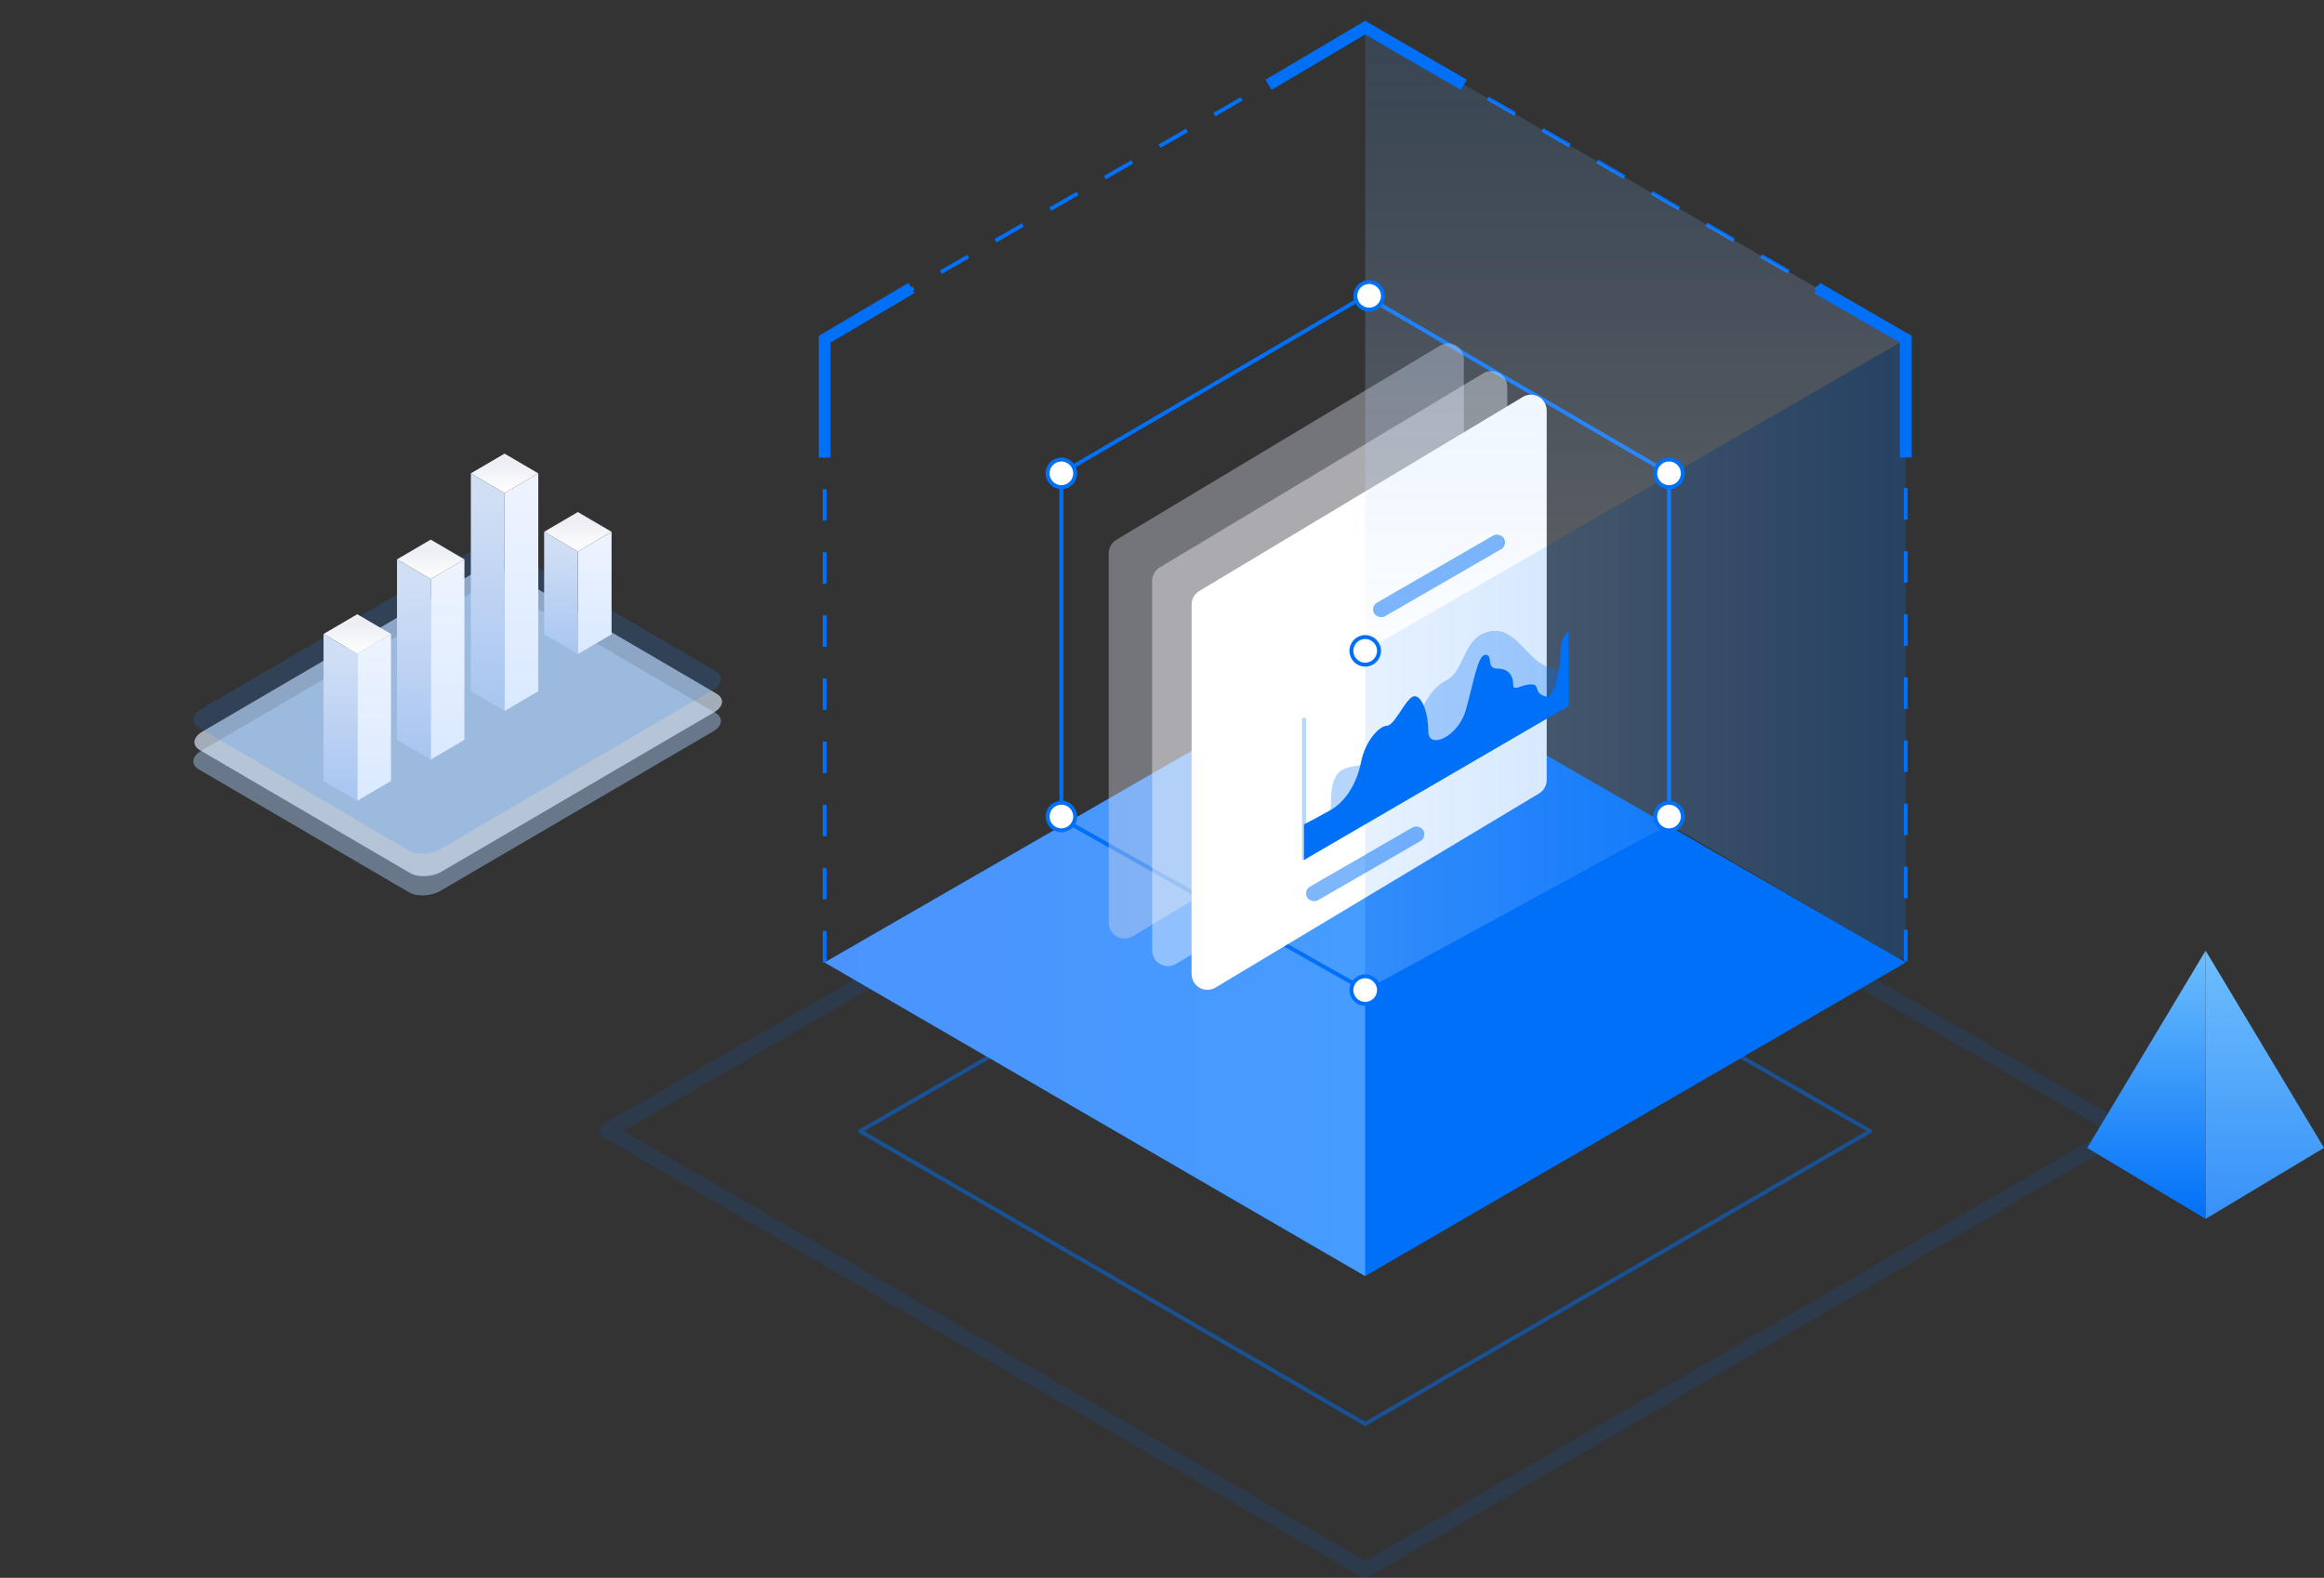 <?xml version="1.0" encoding="UTF-8"?>
<svg width="589px" height="400px" viewBox="0 0 589 400" version="1.1" xmlns="http://www.w3.org/2000/svg" xmlns:xlink="http://www.w3.org/1999/xlink">
    <rect x="0" y="0" width="589" height="400" fill="#333333" stroke="none"/>
    <title>Slice</title>
    <defs>
        <linearGradient x1="-4.51028104e-15%" y1="50%" x2="100%" y2="50%" id="linearGradient-1">
            <stop stop-color="#0070F9" offset="0%"></stop>
            <stop stop-color="#0070F9" offset="100%"></stop>
        </linearGradient>
        <linearGradient x1="-4.51028104e-15%" y1="50%" x2="100%" y2="50%" id="linearGradient-2">
            <stop stop-color="#4B94FE" offset="0%"></stop>
            <stop stop-color="#469CFF" offset="100%"></stop>
        </linearGradient>
        <linearGradient x1="-1.83880688e-14%" y1="50%" x2="100%" y2="50%" id="linearGradient-3">
            <stop stop-color="#0070F9" stop-opacity="0.244" offset="0%"></stop>
            <stop stop-color="#AAD1FF" stop-opacity="0.297" offset="100%"></stop>
        </linearGradient>
        <linearGradient x1="100%" y1="1.15966264e-13%" x2="100%" y2="100%" id="linearGradient-4">
            <stop stop-color="#5BA6FF" stop-opacity="0.157" offset="0%"></stop>
            <stop stop-color="#EFF6FF" stop-opacity="0.243" offset="100%"></stop>
        </linearGradient>
        <linearGradient x1="50%" y1="0%" x2="50%" y2="100%" id="linearGradient-5">
            <stop stop-color="#6DBEFC" offset="0%"></stop>
            <stop stop-color="#0070F9" offset="100%"></stop>
        </linearGradient>
        <linearGradient x1="50%" y1="0%" x2="50%" y2="100%" id="linearGradient-6">
            <stop stop-color="#6DBEFC" offset="0%"></stop>
            <stop stop-color="#3791F9" offset="100%"></stop>
        </linearGradient>
        <linearGradient x1="50%" y1="28.171%" x2="50%" y2="100%" id="linearGradient-7">
            <stop stop-color="#EEEFF5" offset="0%"></stop>
            <stop stop-color="#FFFFFF" offset="100%"></stop>
        </linearGradient>
        <linearGradient x1="50%" y1="0%" x2="50%" y2="100%" id="linearGradient-8">
            <stop stop-color="#EEF4FF" offset="0%"></stop>
            <stop stop-color="#DAE9FF" offset="100%"></stop>
        </linearGradient>
        <linearGradient x1="50%" y1="100%" x2="50%" y2="11.088%" id="linearGradient-9">
            <stop stop-color="#A7C5F1" offset="0%"></stop>
            <stop stop-color="#D1DFF5" offset="100%"></stop>
        </linearGradient>
        <linearGradient x1="50%" y1="28.171%" x2="50%" y2="100%" id="linearGradient-10">
            <stop stop-color="#EEEFF5" offset="0%"></stop>
            <stop stop-color="#FFFFFF" offset="100%"></stop>
        </linearGradient>
        <linearGradient x1="50%" y1="0%" x2="50%" y2="100%" id="linearGradient-11">
            <stop stop-color="#EEF4FF" offset="0%"></stop>
            <stop stop-color="#DAE9FF" offset="100%"></stop>
        </linearGradient>
        <linearGradient x1="50%" y1="100%" x2="50%" y2="11.088%" id="linearGradient-12">
            <stop stop-color="#A7C5F1" offset="0%"></stop>
            <stop stop-color="#D1DFF5" offset="100%"></stop>
        </linearGradient>
        <linearGradient x1="50%" y1="0%" x2="50%" y2="100%" id="linearGradient-13">
            <stop stop-color="#EEF4FF" offset="0%"></stop>
            <stop stop-color="#DAE9FF" offset="100%"></stop>
        </linearGradient>
        <linearGradient x1="50%" y1="100%" x2="50%" y2="11.088%" id="linearGradient-14">
            <stop stop-color="#A7C5F1" offset="0%"></stop>
            <stop stop-color="#D1DFF5" offset="100%"></stop>
        </linearGradient>
        <linearGradient x1="50%" y1="0%" x2="50%" y2="100%" id="linearGradient-15">
            <stop stop-color="#EEF4FF" offset="0%"></stop>
            <stop stop-color="#DAE9FF" offset="100%"></stop>
        </linearGradient>
        <linearGradient x1="50%" y1="100%" x2="50%" y2="11.088%" id="linearGradient-16">
            <stop stop-color="#A7C5F1" offset="0%"></stop>
            <stop stop-color="#D1DFF5" offset="100%"></stop>
        </linearGradient>
    </defs>
    <g id="解决方案" stroke="none" stroke-width="1" fill="none" fill-rule="evenodd">
        <g id="设计解决方案" transform="translate(-720, -4948)">
            <g id="Group-4" transform="translate(0, 4868)">
                <g id="流畅视角" transform="translate(720, 80)">
                    <rect id="Rectangle" fill-opacity="0" fill="#CACED2" x="0" y="0" width="589" height="400" rx="1"></rect>
                    <polygon id="Path" stroke="#0070F9" opacity="0.5" stroke-linejoin="round" points="218 286.767 346 361 474 286.767 346 213"></polygon>
                    <polygon id="Path" stroke="#0070F9" stroke-width="4" opacity="0.123" stroke-linejoin="round" points="154 286.65 346 398 538 286.65 346 176"></polygon>
                    <g id="Group-45" transform="translate(209, 7)">
                        <path d="M0,237 L0,79 L137,0 L274,79 L274,237" id="Path" stroke="#0070F9" fill-opacity="0" fill="#FFFFFF" stroke-dasharray="8"></path>
                        <polygon id="Path" fill="url(#linearGradient-1)" points="0 237 137 316.5 274 237 137 158"></polygon>
                        <polygon id="Path" fill="url(#linearGradient-2)" points="0 237 137 316.5 137 158"></polygon>
                        <path d="M60,200.5 L60,113 L137,68 L214,113 L214,200.5 L137,244 L60,200.5 Z" id="Combined-Shape" stroke="#0070F9"></path>
                        <path d="M73.942,129.835 L155.942,80.635 C157.836,79.498 160.293,80.112 161.43,82.007 C161.803,82.628 162,83.34 162,84.065 L162,177.735 C162,179.14 161.263,180.442 160.058,181.165 L78.058,230.365 C76.164,231.502 73.707,230.888 72.57,228.993 C72.197,228.372 72,227.66 72,226.935 L72,133.265 C72,131.86 72.737,130.558 73.942,129.835 Z" id="Rectangle-Copy-29" fill="#D4D8E6" opacity="0.4"></path>
                        <path d="M84.942,136.835 L166.942,87.635 C168.836,86.498 171.293,87.112 172.43,89.007 C172.803,89.628 173,90.34 173,91.065 L173,184.735 C173,186.14 172.263,187.442 171.058,188.165 L89.058,237.365 C87.164,238.502 84.707,237.888 83.57,235.993 C83.197,235.372 83,234.66 83,233.935 L83,140.265 C83,138.86 83.737,137.558 84.942,136.835 Z" id="Rectangle-Copy-18" fill="#FEFEFE" opacity="0.399"></path>
                        <path d="M94.942,142.835 L176.942,93.635 C178.836,92.498 181.293,93.112 182.43,95.007 C182.803,95.628 183,96.34 183,97.065 L183,190.735 C183,192.14 182.263,193.442 181.058,194.165 L99.058,243.365 C97.164,244.502 94.707,243.888 93.57,241.993 C93.197,241.372 93,240.66 93,239.935 L93,146.265 C93,144.86 93.737,143.558 94.942,142.835 Z" id="Rectangle" fill="#FFFFFF"></path>
                        <path d="M138.5,79.865 L274,158 L274,158 L274,244 L197,202 L138.504,236.123 C138.027,236.401 137.415,236.24 137.136,235.763 C137.047,235.61 137,235.436 137,235.259 L137,80.731 C137,80.179 137.448,79.731 138,79.731 C138.175,79.731 138.348,79.777 138.5,79.865 Z" id="Rectangle" fill="url(#linearGradient-3)" transform="translate(205.5, 161.5) scale(-1, 1) translate(-205.5, -161.5) "></path>
                        <path d="M138.502,78.134 L272.5,0.865 C272.979,0.589 273.59,0.753 273.866,1.231 C273.954,1.383 274,1.556 274,1.731 L274,156.269 C274,156.821 273.552,157.269 273,157.269 C272.825,157.269 272.652,157.223 272.5,157.135 L138.502,79.866 C138.024,79.59 137.86,78.979 138.136,78.5 C138.223,78.348 138.35,78.222 138.502,78.134 Z" id="Rectangle" fill="url(#linearGradient-4)" transform="translate(205.5, 79) scale(-1, 1) translate(-205.5, -79) "></path>
                        <circle id="Oval" stroke="#0070F9" fill="#FFFFFF" cx="60" cy="113" r="3.5"></circle>
                        <circle id="Oval-Copy-6" stroke="#0070F9" fill="#FFFFFF" cx="60" cy="200" r="3.5"></circle>
                        <circle id="Oval-Copy-4" stroke="#0070F9" fill="#FFFFFF" cx="138" cy="68" r="3.5"></circle>
                        <circle id="Oval-Copy-8" stroke="#0070F9" fill="#FFFFFF" cx="137" cy="158" r="3.5"></circle>
                        <circle id="Oval-Copy-9" stroke="#0070F9" fill="#FFFFFF" cx="137" cy="244" r="3.5"></circle>
                        <circle id="Oval-Copy-5" stroke="#0070F9" fill="#FFFFFF" cx="214" cy="113" r="3.5"></circle>
                        <circle id="Oval-Copy-7" stroke="#0070F9" fill="#FFFFFF" cx="214" cy="200" r="3.5"></circle>
                        <path d="M121.5,211 L188.5,172 L188.5,153 C188.064,159.385 187.064,162.552 185.5,162.5 C178.415,162.265 176,152 169,153 C161.678,154.046 162.5,163 157.5,165.5 C153.141,167.68 150.838,173.825 150,175.5 C143.261,188.978 136.091,185.913 131.5,188 C127.201,189.954 128.863,198.02 128,198.5 C125,200.167 122.833,201.333 121.5,202 L121.5,211 Z" id="Path-5" fill="#0070F9" opacity="0.29"></path>
                        <path d="M121.5,211 L188.5,172 L188.5,153 C187.167,154.333 186.5,156 186.5,158 C186.5,161 185.5,170.5 182.5,169.5 C179.5,168.5 181.5,166.5 179,166.5 C176.5,166.5 174.5,168.5 174.5,166.5 C174.5,164.5 173.5,162.5 170.5,162.5 C167.5,162.5 169.5,159 167.5,159 C165.5,159 164.5,166 162.5,173 C160.5,180 153,183 153,178.5 C153,174 151.5,169.5 149.5,169.5 C147.5,169.5 144.5,177 142.5,177 C140.5,177 137,181 136,186 C135,191 132.5,196 128,198.5 C125,200.167 122.833,201.333 121.5,202 L121.5,211 Z" id="Path-5" fill="#0070F9"></path>
                        <rect id="Rectangle" fill="#0070F9" opacity="0.504" transform="translate(137, 212) rotate(-30) translate(-137, -212) " x="120" y="210" width="34" height="4" rx="2"></rect>
                        <rect id="Rectangle-Copy-18" fill="#0070F9" opacity="0.504" transform="translate(155.732, 139) rotate(-30) translate(-155.732, -139) " x="136.732" y="137" width="38" height="4" rx="2"></rect>
                        <line x1="121.5" y1="211" x2="121.5" y2="175" id="Path-6" stroke="#0070F9" opacity="0.287"></line>
                        <polyline id="Path-7" stroke="#0070F9" stroke-width="3" points="-4.88498131e-15 109 0 79 22 66"></polyline>
                        <polyline id="Path-8" stroke="#0070F9" stroke-width="3" points="162 14.5 137 0 112.5 14.5"></polyline>
                        <polyline id="Path-9" stroke="#0070F9" stroke-width="3" points="251.5 66 274 79 274 109"></polyline>
                    </g>
                    <g id="Group-42" transform="translate(529, 241)">
                        <polygon id="Path-10" fill="url(#linearGradient-5)" points="30 4.78436735e-14 30 68 -2.40918396e-14 50"></polygon>
                        <polygon id="Path-10" fill="url(#linearGradient-6)" transform="translate(45, 34) scale(-1, 1) translate(-45, -34) " points="60 4.78436735e-14 60 68 30 50"></polygon>
                    </g>
                    <g id="柱状图" transform="translate(49, 115)" fill-rule="nonzero">
                        <rect id="Rectangle" fill="#000000" opacity="0" x="0" y="15" width="95.745" height="97"></rect>
                        <path d="M54.62,111.191 L1.385,80.052 C-0.665,78.853 -0.408,76.759 1.959,75.374 L71.103,34.929 C73.471,33.546 77.051,33.395 79.1,34.594 L132.336,65.732 C134.386,66.931 134.129,69.026 131.762,70.411 L62.616,110.854 C60.249,112.239 56.668,112.39 54.62,111.191 Z" id="Path" fill="#9DBBE1" opacity="0.504"></path>
                        <path d="M54.9,106.319 L1.664,75.181 C-0.386,73.982 -0.129,71.887 2.238,70.503 L71.384,30.059 C73.751,28.674 77.331,28.525 79.388,29.722 L132.616,60.862 C134.666,62.06 134.409,64.154 132.042,65.54 L62.896,105.984 C60.529,107.369 56.952,107.518 54.9,106.319 L54.9,106.319 Z" id="Path" fill="#DEEDFF" opacity="0.655"></path>
                        <path d="M54.62,100.612 L1.385,69.466 C-0.665,68.266 -0.408,66.172 1.959,64.787 L71.103,24.344 C73.471,22.959 77.051,22.81 79.1,24.007 L132.336,55.147 C134.386,56.345 134.129,58.439 131.762,59.825 L62.616,100.269 C60.249,101.653 56.668,101.803 54.62,100.612 Z" id="Path" fill-opacity="0.176" fill="#2B8CFF"></path>
                        <g id="Group-49" transform="translate(33, 0)">
                            <g id="Group-48" transform="translate(55.906, 14.812)">
                                <polygon id="Path" fill="url(#linearGradient-7)" points="17.094 5.004 8.547 10.006 0 5.004 8.547 0"></polygon>
                                <polygon id="Path" fill="url(#linearGradient-8)" points="17.094 31.004 8.547 36.008 8.547 10.006 17.094 5.002 17.094 31.004"></polygon>
                                <polygon id="Path" fill="url(#linearGradient-9)" points="0 31.004 0 5.002 8.547 10.006 8.547 36.008 0 31.004"></polygon>
                            </g>
                            <g id="Group-47" transform="translate(37.33, 0)">
                                <polygon id="Path" fill="url(#linearGradient-10)" points="17.093 5.002 8.547 10.006 0 5.002 8.547 0"></polygon>
                                <polygon id="Path" fill="url(#linearGradient-11)" points="17.093 60.245 8.547 65.249 8.547 10.004 17.094 5.002 17.093 60.245"></polygon>
                                <polygon id="Path" fill="url(#linearGradient-12)" points="2.84217094e-14 60.245 2.84217094e-14 5.002 8.547 10.004 8.547 65.249"></polygon>
                            </g>
                            <g id="Group-46" transform="translate(18.611, 21.803)">
                                <polygon id="Path" fill="url(#linearGradient-7)" points="17.094 5.004 8.547 10.006 2.84217094e-14 5.004 8.547 0 17.094 5.004"></polygon>
                                <polygon id="Path" fill="url(#linearGradient-13)" points="17.094 50.757 8.547 55.761 8.547 10.004 17.094 5.002"></polygon>
                                <polygon id="Path" fill="url(#linearGradient-14)" points="0 50.757 0.002 5.002 8.547 10.004 8.547 55.761 1.33725611e-14 50.757"></polygon>
                            </g>
                            <g id="Group-44" transform="translate(0, 40.718)">
                                <polygon id="Path" fill="url(#linearGradient-7)" points="17.094 5.004 8.547 10.006 1.42108547e-14 5.004 8.547 0"></polygon>
                                <polygon id="Path" fill="url(#linearGradient-15)" points="17.094 42.278 8.547 47.282 8.547 10.006 17.094 5.004 17.094 42.278"></polygon>
                                <polygon id="Path" fill="url(#linearGradient-16)" points="0 42.278 0 5.004 8.547 10.006 8.547 47.282 6.68628054e-15 42.278"></polygon>
                            </g>
                        </g>
                    </g>
                </g>
            </g>
        </g>
    </g>
</svg>